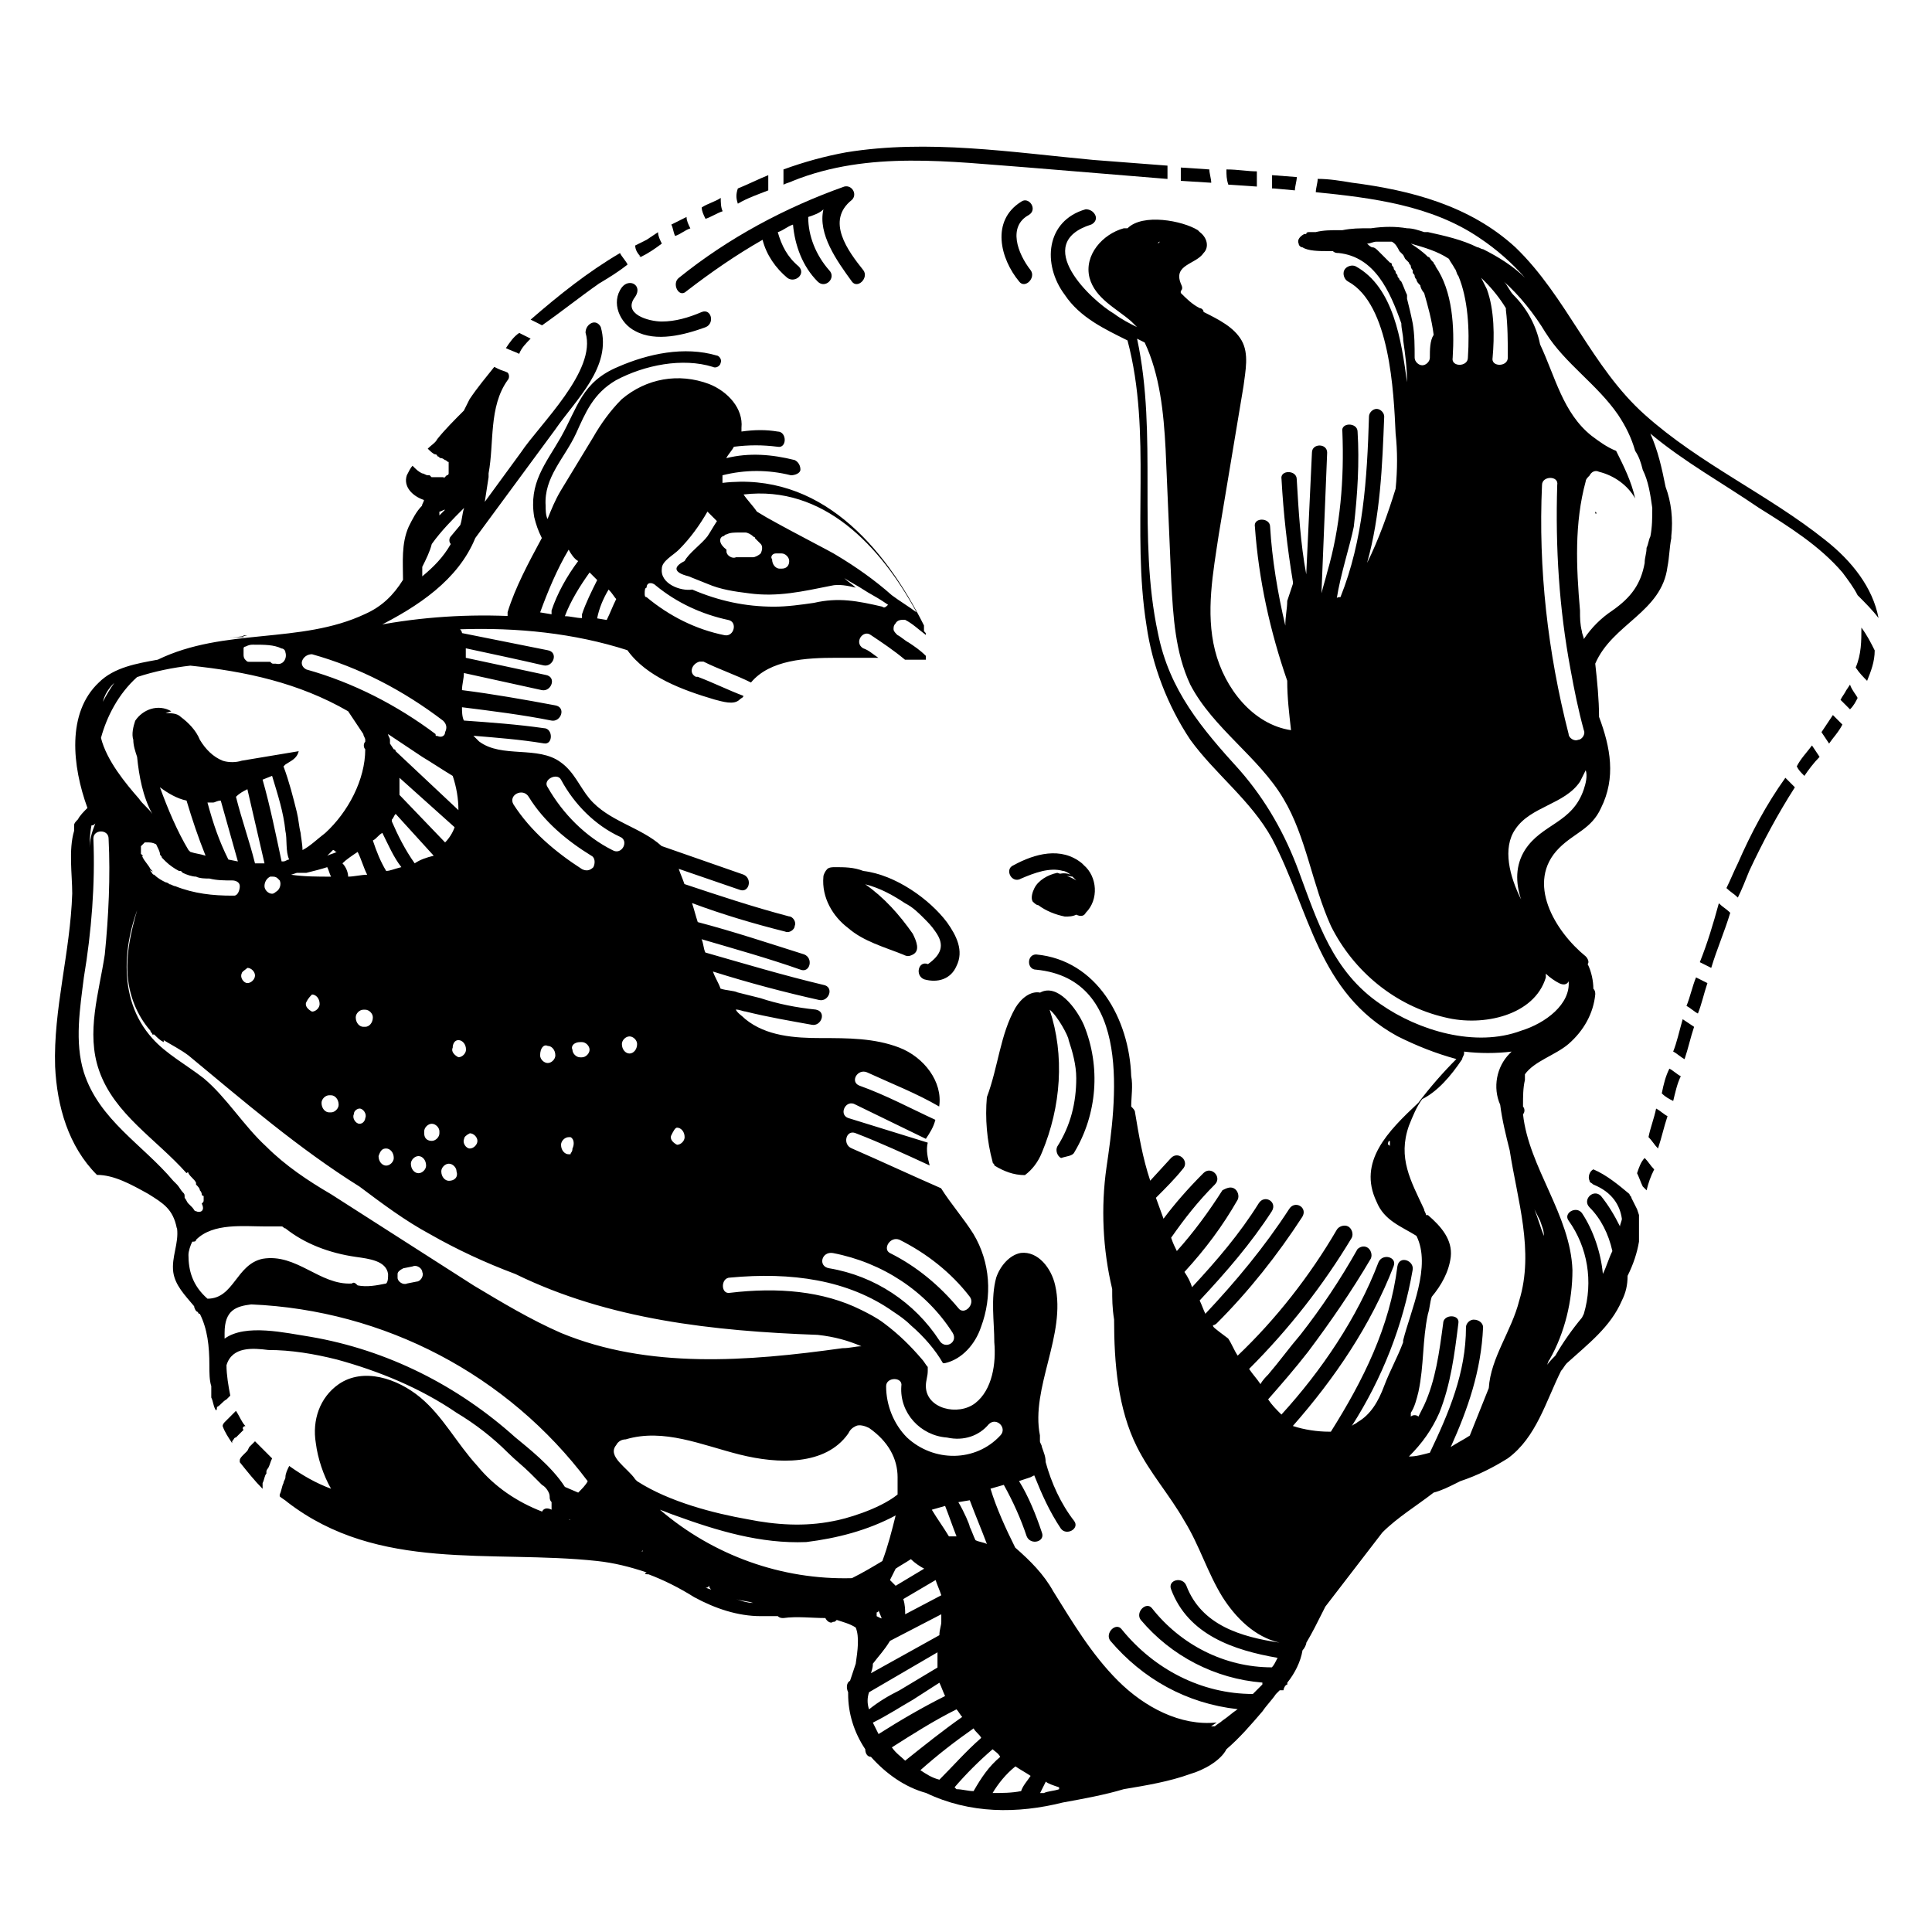 <?xml version="1.0" encoding="UTF-8"?>
<!-- Uploaded to: ICON Repo, www.iconrepo.com, Generator: ICON Repo Mixer Tools -->
<svg fill="#000000" width="800px" height="800px" version="1.1" viewBox="144 144 512 512" xmlns="http://www.w3.org/2000/svg">
 <g>
  <path d="m622.18 349.62c1.008-1.512 2.519-3.527 4.031-5.039l-2.016-3.023c-1.512 2.016-3.023 3.527-4.031 5.543 0.504 1.008 1.008 1.512 2.016 2.519z"/>
  <path d="m607.57 374.81c3.527-7.559 7.559-15.113 12.09-22.168l-2.519-2.519c-5.039 7.055-9.07 14.609-12.594 22.672-1.008 2.016-2.016 4.535-3.023 6.551 1.008 1.008 2.016 1.512 3.023 2.519 1.008-2.016 2.016-4.535 3.023-7.055z"/>
  <path d="m590.94 410.58c1.008 0.504 2.016 1.512 3.023 2.016 1.008-2.519 1.512-5.039 2.519-8.062l-3.023-1.512c-1.008 2.519-1.512 5.039-2.519 7.559z"/>
  <path d="m594.47 398.99 3.023 1.512c1.512-5.039 3.527-9.574 5.039-14.609-1.008-1.008-2.016-1.512-3.023-2.519-1.512 5.543-3.023 10.578-5.039 15.617z"/>
  <path d="m587.41 422.67c1.008 0.504 2.016 1.512 3.023 2.016 1.008-3.023 1.512-5.543 2.519-8.566l-3.023-2.016c-1.008 3.527-1.512 6.047-2.519 8.566z"/>
  <path d="m584.39 433.75c1.008 1.008 2.016 1.512 3.023 2.016 0.504-2.016 1.008-4.535 2.016-6.551-1.008-0.504-2.016-1.512-3.023-2.016-1.008 2.016-1.512 4.031-2.016 6.551z"/>
  <path d="m580.87 445.34c1.008 1.008 1.512 2.016 2.519 3.023 1.008-3.023 1.512-5.543 2.519-8.566-1.008-0.504-2.016-1.512-3.023-2.016-0.504 2.519-1.512 5.039-2.016 7.559z"/>
  <path d="m577.84 454.91c0.504 1.008 1.008 2.519 1.512 3.527l1.008 1.008c0.504-2.016 1.008-3.527 2.016-5.543-1.008-1.008-1.512-2.016-2.519-3.023-1.008 1.008-1.512 2.519-2.016 4.031z"/>
  <path d="m626.71 338.03 2.016 3.023c1.008-1.512 2.519-3.023 3.527-5.039-1.008-1.008-1.512-1.512-2.519-2.519-1.008 1.512-2.016 3.023-3.023 4.535z"/>
  <path d="m638.8 324.43c1.008-2.519 2.016-5.039 2.016-8.062-1.008-2.016-2.016-4.031-3.527-6.047 0 3.527 0 7.055-1.512 10.578 1.008 1.512 2.016 2.519 3.023 3.527z"/>
  <path d="m636.29 328.96c-0.504-1.008-1.512-2.016-2.016-3.527l-1.008 1.512c-0.504 1.008-1.008 1.512-1.512 2.519l2.519 2.519c1.008-1.008 1.512-2.016 2.016-3.023z"/>
  <path d="m347.6 194.45v-4.031c-2.519 1.008-5.543 2.519-8.062 3.527-0.504 1.512-0.504 2.519 0 4.031 2.519-1.512 5.543-2.519 8.062-3.527z"/>
  <path d="m416.62 188.4 36.777 3.023v-3.527c-6.551-0.504-13.098-1.008-19.648-1.512-21.664-2.016-43.832-5.543-65.496-2.016-5.543 1.008-11.082 2.519-16.625 4.535v4.031c1.008-0.504 1.512-0.504 2.519-1.008 20.152-8.062 41.816-5.039 62.473-3.527z"/>
  <path d="m302.76 219.13c2.519-1.512 5.039-3.023 7.559-5.039-0.504-1.008-1.512-2.016-2.016-3.023-8.566 5.039-16.121 11.082-23.68 17.633l3.023 1.512c5.039-3.527 10.078-7.559 15.113-11.082z"/>
  <path d="m284.62 233.74-3.023-1.512c-1.512 1.008-2.519 2.519-3.527 4.031 1.008 0.504 2.519 1.008 3.527 1.512 0.504-1.512 2.016-3.023 3.023-4.031z"/>
  <path d="m313.85 212.08c2.016-1.008 3.527-2.016 5.543-3.527-0.504-1.008-1.008-2.016-1.008-3.023l-3.023 2.016-3.023 1.512c0 1.008 0.504 2.016 1.512 3.023-0.504-0.504-0.504 0 0 0z"/>
  <path d="m335.51 199.98c-0.504-1.008-0.504-2.519-0.504-3.527-1.512 1.008-3.527 1.512-5.039 2.519 0 1.008 0.504 2.016 1.008 3.023 1.512-0.504 3.023-1.512 4.535-2.016z"/>
  <path d="m326.95 204.52c-0.504-1.008-1.008-2.016-1.008-3.023l-4.031 2.016c0.504 1.008 0.504 2.016 1.008 3.023 1.512-0.504 2.519-1.512 4.031-2.016z"/>
  <path d="m487.16 194.45c0-1.008 0.504-2.519 0.504-3.527l-6.551-0.504v3.527h0.504z"/>
  <path d="m477.08 193.44v-4.031c-2.519 0-5.039-0.504-8.062-0.504 0 1.512 0 2.519 0.504 4.031z"/>
  <path d="m464.99 192.43c0-1.008-0.504-2.519-0.504-3.527l-7.559-0.504v3.527z"/>
  <path d="m213.59 537.04c0.504-1.008 0.504-2.016 1.008-2.519v-0.504c0-0.504 0.504-1.008 0.504-1.008 0.504-1.008 0.504-1.512 1.008-2.519l-4.535-4.535c-0.504 0.504-1.008 1.008-1.512 1.512l-0.504 1.008c-0.504 0.504-0.504 0.504-1.008 1.008-0.504 0.504-1.008 1.008-1.008 1.512v0.504c2.016 2.519 4.031 5.039 6.047 7.055z"/>
  <path d="m190.92 469.52c0.504 4.031-1.512 7.559-1.008 11.586 0.504 3.527 3.023 6.047 5.543 9.07 0 0.504 0.504 1.512 1.008 1.512 0 0 0 0.504 0.504 0.504 2.016 4.031 2.519 8.566 2.519 13.602 0 2.016 0 4.031 0.504 5.543v3.023c0.504 1.008 0.504 2.016 1.008 3.023 0.504 1.008 0.504-0.504 0.504-0.504 1.008-0.504 1.512-1.512 2.519-2.016l1.008-1.008c-0.504-2.519-1.008-5.543-1.008-8.062 1.512-5.039 7.055-4.535 11.082-4.031 6.047 0 12.09 1.008 18.137 2.519 11.082 3.023 22.168 7.559 31.738 14.105 5.039 3.023 9.574 6.551 13.602 10.578 2.016 2.016 4.031 3.527 6.047 5.543 1.008 1.008 2.016 2.016 3.023 3.023 1.008 0.504 2.016 2.016 2.016 3.023 0 0.504 0 1.008 0.504 1.512v2.016c-1.008-0.504-2.016-0.504-2.519 0.504-6.551-2.519-12.594-6.551-17.129-12.09-5.543-6.047-9.07-13.098-15.113-18.137-6.047-5.039-15.113-8.062-21.664-3.527-5.039 3.527-7.055 9.574-6.047 15.617 0.504 4.031 2.016 8.566 4.031 12.09-4.031-1.512-7.559-3.527-11.082-6.047-0.504 1.008-1.008 2.016-1.008 3.023 0 0.504-0.504 1.008-0.504 1.512-0.504 1.008-0.504 2.016-1.008 3.023v0.504c0.504 0.504 1.512 1.008 2.016 1.512 24.184 18.641 53.906 12.594 82.121 15.617 4.535 0.504 8.566 1.512 13.098 3.023-1.008 0.504 0 0.504 0.504 0.504 4.031 1.512 8.062 3.527 12.09 6.047 5.543 3.023 11.586 5.039 17.633 5.039h4.535c0.504 0.504 1.008 0.504 1.512 0.504 3.527-0.504 7.559 0 11.082 0 0.504 1.008 1.512 1.512 2.016 1.008 0.504 0 0.504 0 1.008-0.504 1.512 0.504 3.527 1.008 5.039 2.016 1.008 2.519 0.504 6.047 0 9.574-0.504 1.512-1.008 3.023-1.512 4.535-1.008 0.504-1.008 2.016-0.504 3.023v0.504c0 5.039 1.512 10.078 4.535 14.609 0 1.008 0.504 2.016 1.512 2.016 4.031 4.535 9.07 8.062 14.609 9.574 11.586 5.543 24.184 5.543 36.273 2.519 5.543-1.008 11.082-2.016 16.121-3.527 6.047-1.008 12.09-2.016 17.633-4.031 3.527-1.008 8.062-3.527 9.574-6.551 3.527-3.023 6.551-6.551 9.574-10.078 1.008-1.512 2.519-3.023 3.527-4.535l1.008-1.008h1.008c0-0.504 0.504-1.512 1.008-1.512v-0.504c2.016-2.519 3.527-5.543 4.031-8.566 0.504-0.504 1.008-1.512 1.008-2.016 1.512-2.519 3.023-5.543 4.535-8.566l0.504-1.008 15.113-19.648c4.031-4.031 9.07-7.055 13.602-10.578 2.016-0.504 4.031-1.512 6.047-2.519l1.008-0.504c4.535-1.512 8.566-3.527 12.594-6.047 7.559-5.543 10.078-15.113 14.105-23.176 0.504-0.504 1.008-1.512 1.512-2.016 5.543-5.039 11.586-9.574 14.609-16.625 1.008-2.016 1.512-4.031 1.512-6.551 1.512-3.023 2.519-6.047 3.023-9.07v-6.551-0.504l-0.504-1.512c-0.504-1.008-1.008-2.016-1.512-3.023 0-0.504-0.504-0.504-0.504-1.008-3.023-2.519-6.047-5.039-9.574-6.551-1.008 0.504-1.512 2.016-1.008 3.023 0 0.504 0.504 0.504 1.008 1.008 5.039 2.016 7.055 5.543 7.559 9.07 0 0.504-0.504 1.512-0.504 2.016-1.512-3.023-3.023-5.543-5.039-8.062-2.016-2.016-5.039 1.008-3.023 3.023 3.023 3.023 5.039 7.055 6.047 11.586-1.008 2.016-1.512 4.031-2.519 6.047-0.504-5.543-2.519-11.586-5.543-16.121-1.512-2.016-5.039 0-3.527 2.016 5.039 7.055 6.551 16.121 4.031 24.688l-0.504 1.008c-2.519 3.023-5.039 6.551-7.055 10.078-1.008 1.008-2.016 2.016-2.519 3.023 0.504-0.504 0.504-1.512 1.008-2.016 4.031-7.055 6.047-15.617 6.047-23.68-0.504-14.609-11.586-27.207-13.098-41.312 0.504-0.504 0.504-1.512 0-2.016v-0.504c0-2.016 0-4.535 0.504-6.551v-1.512c2.519-3.527 8.062-5.039 11.586-8.062 4.031-3.527 6.551-8.062 7.055-13.098 0-0.504 0-1.008-0.504-1.512 0-2.016-0.504-4.535-1.512-6.551 0.504-0.504 0-1.512-0.504-2.016-8.062-6.551-16.121-19.648-7.055-28.719 4.031-4.031 8.566-5.039 11.082-10.578 4.031-8.062 2.519-16.121-0.504-24.184 0-4.535-0.504-9.574-1.008-14.105 4.535-10.578 17.633-13.602 19.145-25.695 0.504-2.519 0.504-5.039 1.008-7.559v-0.504c0.504-4.535 0-9.07-1.512-13.098-1.008-5.039-2.016-9.574-4.031-14.105 9.07 7.559 19.145 13.098 28.719 19.648 8.062 5.039 16.121 10.078 22.168 17.129 1.512 2.016 3.023 4.031 4.031 6.047 2.016 2.016 4.031 4.031 5.543 6.047-1.512-8.062-7.055-15.113-14.105-20.656-15.113-12.09-33.25-20.152-47.863-33.25-14.105-12.594-20.656-31.234-34.258-44.336-12.09-11.082-27.711-15.113-43.328-17.129-3.023-0.504-6.047-1.008-9.07-1.008 0 1.008-0.504 2.519-0.504 3.527 15.113 1.512 30.73 3.527 43.328 12.09 4.535 3.023 8.566 6.551 12.09 10.578-3.023-3.023-7.055-5.543-11.082-7.559-0.504 0-1.008-0.504-1.512-0.504-4.031-2.016-8.566-3.023-13.098-4.031h-1.008c-1.512-0.504-3.023-1.008-4.535-1.008-3.023-0.504-6.047-0.504-9.574 0h-0.504c-2.519 0-4.535 0-7.055 0.504h-1.008c-2.016 0-4.031 0-6.047 0.504h-1.512c-0.504 0-1.008 0-1.008 0.504h-0.504c-1.008 0.504-2.016 1.512-1.512 2.519 0 0.504 0.504 1.008 1.008 1.008 1.512 1.008 4.535 1.008 6.551 1.008h1.512c0.504 0.504 1.008 0.504 1.512 0.504 9.574 1.008 13.602 10.078 16.625 18.641 0 1.512 0.504 3.023 0.504 4.535 0.504 3.527 1.008 7.055 1.008 11.082-1.512-11.082-3.527-25.191-13.602-30.73-1.008-0.504-2.519 0-3.023 1.008s0 2.519 1.008 3.023c11.082 6.047 12.09 29.223 12.594 40.305 0.504 4.535 0.504 9.574 0 14.609-2.016 6.551-4.535 13.602-7.559 19.648 3.527-12.594 4.031-25.695 4.535-38.793 0-1.008-1.008-2.016-2.016-2.016s-2.016 1.008-2.016 2.016c-0.504 16.625-1.512 32.746-7.559 47.863-0.504 0-1.008 0-1.008 0.504 1.008-6.551 3.527-14.105 4.535-19.145 1.008-8.566 1.512-17.129 1.008-25.191 0-2.519-4.535-2.519-4.031 0 0.504 12.594-0.504 25.191-4.031 37.281-0.504 2.016-1.008 3.527-1.512 5.543 0.504-12.594 1.008-24.688 1.512-37.281 0-2.519-4.031-2.519-4.031 0-0.504 10.578-1.008 21.664-1.512 32.242-1.512-8.062-2.016-16.625-2.519-25.191 0-2.519-4.535-2.519-4.031 0 0.504 9.07 1.512 18.137 3.023 27.207v0.504c-0.504 1.512-1.008 3.023-1.512 4.535 0 2.016-0.504 4.031-0.504 6.551-2.016-8.566-3.527-17.633-4.031-26.199 0-2.519-4.535-2.519-4.031 0 1.008 14.105 4.031 27.711 8.566 40.809 0 4.535 0.504 8.566 1.008 13.098-10.078-1.512-17.633-11.082-20.152-21.16s-0.504-20.656 1.008-30.73l6.551-39.297c0.504-4.031 1.512-8.566-0.504-12.09-2.016-3.527-6.047-5.543-10.078-7.559 0-0.504-0.504-1.008-1.008-1.008-2.016-1.008-3.527-2.519-5.039-4.031v-0.504c0.504-0.504 0.504-1.008 0-2.016-2.016-5.039 4.031-5.039 6.047-8.062 1.512-1.512 1.008-4.031-1.008-5.543l-0.504-0.504c-4.031-2.519-14.609-4.535-18.641-0.504h-1.008c-5.543 1.512-10.578 7.055-9.07 13.098 1.512 5.543 7.055 8.062 11.082 11.586 0.504 0.504 1.008 1.008 1.512 1.512-2.016-1.008-4.031-2.016-6.047-3.527-6.047-3.527-22.168-18.641-6.047-23.68 1.008-0.504 1.512-1.512 1.008-2.519-0.504-1.008-1.512-1.512-2.519-1.512-10.578 3.023-11.586 14.609-5.543 22.672 4.031 6.047 10.578 9.07 16.625 12.09 6.551 24.688 1.008 50.383 5.039 75.57 1.512 10.578 5.543 21.16 11.586 30.23 6.551 9.07 16.121 16.121 21.664 26.199 10.078 19.145 12.09 40.809 33.25 52.395 5.039 2.519 10.078 4.535 15.617 6.047-3.527 3.527-7.055 7.559-10.078 11.586-8.062 7.559-16.121 15.617-11.082 26.199 2.016 5.039 6.551 6.551 10.578 9.07 4.031 8.062-1.512 19.648-3.527 27.711v0.504c-1.512 4.031-3.527 7.559-5.039 11.586-1.512 4.031-3.527 7.559-7.055 9.574-0.504 0.504-1.008 0.504-1.512 1.008 8.062-12.594 13.602-26.703 16.121-41.312 0.504-2.519-3.527-4.031-4.031-1.008-2.016 16.121-9.07 30.23-17.633 43.832h-0.504c-3.023 0-6.551-0.504-9.574-1.512 11.082-12.594 20.656-26.703 26.703-42.32 1.008-2.519-3.023-3.527-4.031-1.008-5.543 14.609-15.113 28.719-25.695 40.305-1.512-1.512-2.519-2.519-3.527-4.031 3.527-4.031 7.055-8.062 10.578-12.594 6.047-8.062 11.586-16.121 16.625-24.688 0.504-1.008 0-2.519-1.008-3.023s-2.016 0-2.519 0.504c-4.535 8.062-9.574 15.617-15.113 22.672-3.023 3.527-5.543 7.055-8.566 10.578-0.504 0.504-1.512 1.512-2.016 2.519-1.008-1.512-2.016-2.519-3.023-4.031 10.578-10.578 19.648-22.168 27.207-34.762 0.504-1.008 0-2.519-1.008-3.023-1.008-0.504-2.519 0-3.023 1.008-7.055 12.09-16.121 23.68-26.199 33.25-1.008-1.512-1.512-3.023-2.519-4.535-4.031-3.023-4.031-3.023-4.031-3.527 0.504 0 1.008-0.504 1.008-0.504 8.566-8.566 16.121-18.137 22.672-28.215 1.512-2.519-2.016-4.535-3.527-2.016-6.551 10.078-14.105 19.145-22.168 27.711-0.504-1.008-1.008-2.519-1.512-3.527 7.055-7.559 13.602-15.113 19.145-23.68 1.512-2.519-2.016-4.535-3.527-2.016-5.039 8.062-11.082 15.113-17.633 22.168-0.504-1.512-1.008-2.519-2.016-4.031 5.543-6.047 10.078-12.09 14.105-19.145 0.504-1.008 0-2.519-1.008-3.023-1.008-0.504-2.016 0-3.023 0.504-3.527 5.543-7.559 11.082-12.09 16.121-0.504-1.008-1.008-2.016-1.512-3.527 3.527-5.039 7.055-9.574 11.586-14.105 2.016-2.016-1.008-5.039-3.023-3.023-4.031 4.031-7.559 8.062-10.578 12.09l-2.016-5.543c2.519-2.519 5.039-5.039 7.055-7.559 2.016-2.016-1.008-5.039-3.023-3.023l-5.543 6.047c-2.016-6.047-3.023-12.09-4.031-18.137 0-0.504-0.504-1.008-1.008-1.512 0-2.519 0.504-5.543 0-8.062-0.504-15.113-9.07-30.73-25.191-32.242-2.519 0-2.519 4.031 0 4.031 25.695 2.519 21.16 35.266 18.641 52.395-1.512 10.578-1.008 21.664 1.512 32.242 0 2.519 0 5.039 0.504 8.062 0 11.586 1.008 23.68 6.047 33.754 3.527 7.055 8.566 12.594 12.594 19.648 4.031 6.551 6.047 13.602 10.078 20.152 3.527 5.543 8.566 10.578 15.113 12.09-10.078-1.512-20.656-4.535-24.688-15.113-1.008-2.519-5.039-1.512-4.031 1.008 4.535 12.09 16.625 16.121 28.215 18.137-0.504 1.008-1.008 2.016-1.512 2.519-12.594 0-24.184-6.047-31.738-15.617-1.512-2.016-4.535 1.008-3.023 3.023 8.062 9.574 19.648 15.617 32.242 16.625v0.504c-1.008 1.008-1.512 1.512-2.519 2.519-13.602 0-26.199-6.551-34.762-17.129-1.512-2.016-4.535 1.008-3.023 3.023 8.566 10.078 20.152 16.625 33.754 18.137-1.512 1.008-2.519 2.016-4.031 3.023-0.504 0.504-1.512 1.008-2.016 1.512h-1.008l1.512-1.008c-9.574 1.008-19.145-4.031-26.199-11.082-7.055-7.055-12.09-15.617-17.129-23.68-2.519-4.535-6.047-8.062-10.078-11.586-2.519-5.039-5.039-10.578-6.551-15.617l3.527-1.008c2.519 4.535 4.535 9.07 6.047 13.602 1.008 2.519 5.039 1.512 4.031-1.008-1.512-4.535-3.527-9.574-6.047-13.602l3.023-1.008 1.008-0.504c2.016 5.039 4.031 9.574 7.055 14.105 1.512 2.016 5.039 0 3.527-2.016-3.527-4.535-6.047-10.078-7.559-15.617 0-1.512-0.504-2.519-1.008-4.031 0-0.504-0.504-1.008-0.504-1.512v-1.008-0.504c-2.519-12.594 7.055-26.703 4.031-39.801-1.008-4.535-4.535-9.07-9.07-8.566-3.023 0.504-5.543 3.527-6.551 6.551-1.512 5.543-0.504 11.586-0.504 17.129 0.504 5.543-0.504 12.594-5.039 16.121s-13.098 1.512-13.098-4.535c0-1.512 0.504-2.519 0.504-4.031v-1.008c-0.504-0.504-1.008-1.512-1.512-2.016-3.023-3.527-6.047-6.551-10.078-9.574-2.016-1.512-4.031-2.519-6.047-3.527-10.078-5.039-22.168-6.047-34.762-4.535-2.519 0.504-2.519-4.031 0-4.031 16.121-1.512 31.234 0.504 43.328 9.07 1.512 1.008 3.023 2.016 4.535 3.527 3.527 3.023 6.551 6.551 8.566 10.078h0.504c4.535-1.008 8.062-5.039 9.574-9.574 3.023-8.062 2.519-17.129-2.016-24.688-2.519-4.031-6.047-8.062-8.566-12.09-8.062-3.527-15.617-7.055-23.68-10.578-2.519-1.008-1.512-5.039 1.008-4.031 6.551 2.519 13.098 5.543 19.648 8.566-0.504-2.016-1.008-4.031-0.504-6.047l-21.16-6.551c-2.519-1.008-0.504-5.039 2.016-3.527l18.641 9.07c1.008-1.512 2.016-3.023 2.519-5.039-6.551-3.023-13.098-6.551-20.152-9.07-2.519-1.008-0.504-4.535 2.016-3.527 6.551 3.023 13.098 5.543 19.145 9.07 1.008-6.551-4.031-13.098-10.578-15.617-6.551-2.519-13.602-2.519-20.656-2.519-7.055 0-14.609-0.504-20.152-5.039-1.008-1.008-2.016-1.512-2.519-2.519 1.008 0 2.016 0.504 2.519 0.504 6.047 1.512 12.09 2.519 17.633 3.527 2.519 0.504 4.031-3.527 1.008-4.031-5.039-0.504-10.078-1.512-14.609-3.023-2.016-0.504-4.031-1.008-6.047-1.512-1.008-0.504-3.023-0.504-4.535-1.008-0.504-1.512-1.512-3.023-2.016-4.535 9.574 3.023 19.145 5.543 28.215 7.559 2.519 0.504 4.031-3.527 1.008-4.031-10.578-2.519-20.656-5.543-31.234-8.566-0.504-1.008-0.504-2.519-1.008-3.527 8.566 2.519 17.633 5.039 26.199 8.062 2.519 1.008 3.527-3.023 1.008-4.031-9.574-3.023-18.641-6.047-28.215-8.566-0.504-1.512-1.008-3.527-1.512-5.039 8.062 3.023 16.625 5.543 24.688 7.559 1.008 0.504 2.519-0.504 2.519-1.512 0.504-1.008-0.504-2.519-1.512-2.519-9.574-2.519-18.641-5.543-27.711-8.566-0.504-1.512-1.008-2.519-1.512-4.031l16.121 5.543c2.519 1.008 3.527-3.023 1.008-4.031l-21.664-7.559c-5.543-5.039-14.105-6.551-19.145-12.594-2.519-3.023-4.031-7.055-7.559-9.574-6.047-4.535-15.617-1.008-21.664-5.543l-1.512-1.512c6.047 0.504 12.594 1.008 18.641 2.016 2.519 0.504 2.519-4.031 0-4.031-7.055-1.008-14.105-1.512-21.16-2.016-0.504-1.008-0.504-2.519-0.504-3.527 8.062 1.008 16.121 2.016 23.68 3.527 2.519 0.504 4.031-3.527 1.008-4.031-8.062-1.512-16.625-3.023-24.688-4.031 0-1.512 0.504-3.023 0.504-4.535 7.055 1.512 13.602 3.023 20.656 4.535 2.519 0.504 4.031-3.527 1.008-4.031-7.055-1.512-14.105-3.023-21.16-4.535v-2.519c7.055 1.512 14.105 3.023 20.656 4.535 2.519 0.504 4.031-3.527 1.008-4.031-7.559-1.512-15.113-3.023-22.672-4.535 0-0.504-0.504-1.008-0.504-1.008 15.113-0.504 30.23 1.008 44.336 5.543 5.039 7.055 14.609 10.578 23.176 13.098 2.016 0.504 5.039 1.512 6.551 0 0.504-0.504 1.008-0.504 1.008-1.008-4.031-1.512-8.062-3.527-12.09-5.039h-0.504c-2.016-1.008-1.008-3.527 1.008-4.031h1.008c4.031 2.016 8.566 3.527 12.594 5.543 5.039-6.047 14.609-6.551 22.672-6.551h11.082c-1.512-1.008-2.519-2.016-4.031-2.519-2.519-1.512 0-5.039 2.016-3.527 3.023 2.016 6.047 4.031 9.07 6.551h5.543v-1.008c-1.512-1.512-3.023-2.519-4.535-3.527-1.008-0.504-2.016-1.512-3.023-2.016-0.504-0.504-1.008-1.008-1.008-1.512 0-0.504 0-1.008 0.504-1.512 0.504-1.008 1.512-1.008 2.519-1.008 2.016 1.008 3.527 2.519 5.543 4.031 0-0.504 0-0.504-0.504-1.008v-1.512c-10.578-21.16-27.711-40.809-53.402-37.785v-2.016c6.047-1.512 12.09-1.512 18.137 0 1.008 0 2.519-0.504 2.519-1.512s-0.504-2.016-1.512-2.519c-6.047-1.512-12.09-2.016-18.137-0.504 0.504-1.008 1.512-2.016 2.016-3.023 4.031-0.504 7.559-0.504 11.586 0 2.519 0.504 2.519-4.031 0-4.031-3.023-0.504-6.047-0.504-9.574 0v-1.008c0.504-5.039-3.527-9.574-8.566-11.586-8.062-3.023-16.625-1.512-23.176 4.031-3.023 3.023-5.543 6.551-7.559 10.078l-8.566 14.105c-1.512 2.519-2.519 5.039-3.527 7.559-0.504-1.008-0.504-2.519-0.504-3.527-0.504-7.559 5.039-12.594 8.062-19.145 2.519-5.543 4.535-10.578 10.578-14.105 7.559-4.031 17.633-6.047 25.695-3.527 1.008 0.504 2.016-0.504 2.016-1.008 0.504-1.008-0.504-2.016-1.008-2.016-8.566-2.519-18.137-0.504-26.199 3.023-9.574 4.031-10.578 10.578-15.113 18.641-4.031 7.055-8.566 12.09-7.055 21.16 0.504 2.016 1.008 3.527 2.016 5.543-3.527 6.551-7.055 13.098-9.07 19.648v1.008c-12.594-0.504-25.191 0.504-37.281 3.023h2.519c11.082-5.543 21.664-12.594 26.199-23.68l21.16-28.719c5.543-8.062 15.113-16.625 12.09-27.207-0.504-1.008-1.512-1.512-2.519-1.008-1.008 0.504-1.512 1.512-1.512 2.519 3.023 10.078-12.09 24.184-17.129 31.738l-9.574 13.098 1.008-6.551v-1.008c1.512-8.062 0-17.633 5.039-24.688 0.504-0.504 0.504-1.512 0-2.016-1.008-0.504-1.512-0.504-2.519-1.008l-1.008-0.504c-2.016 2.519-4.535 5.543-6.551 8.566-0.504 1.008-1.008 2.016-1.512 3.023-2.519 2.519-5.039 5.039-7.055 7.559-0.504 1.008-1.512 1.512-2.519 2.519 0.504 0.504 1.512 1.512 2.016 1.512 0 0 0.504 0 0.504 0.504 0.504 0 0.504 0.504 1.008 0.504 0.504 0 1.008 0.504 1.008 0.504 0.504 0 0.504 0.504 1.008 0.504v3.023s0 0.504-0.504 0.504l-0.504 0.504c-0.504 0.504 0 0-0.504 0h-3.023l-0.504-0.504h-0.504c-0.504 0-1.008-0.504-1.512-0.504-1.008-0.504-1.512-1.008-2.519-2.016-0.504 0.504-1.008 1.512-1.512 2.519-1.008 3.023 1.512 5.543 4.535 6.551 0 0.504-0.504 1.008-0.504 1.512-1.512 1.512-2.519 3.527-3.527 5.543-2.016 4.535-1.512 9.574-1.512 14.105-2.519 4.031-5.543 7.055-10.078 9.07-17.129 8.062-37.281 3.527-54.914 12.09-5.543 1.008-11.586 2.016-15.617 6.047-8.566 8.062-7.055 22.168-3.023 33.25-1.008 1.008-2.016 2.016-2.519 3.023-0.504 0.504-1.008 1.008-1.008 1.512v1.512c-1.512 5.039-0.504 11.586-0.504 16.625-0.504 15.617-5.039 30.73-4.535 45.848 0.504 10.578 3.527 21.16 11.082 28.719 4.535 0 9.07 2.519 13.602 5.039 4.031 2.519 6.551 4.031 7.559 9.07zm191.45 3.023c7.055 3.527 13.602 8.566 18.641 15.113 1.512 2.016-1.512 5.039-3.023 3.023-5.039-6.047-11.082-11.082-18.137-14.609-2.016-1.008 0-4.535 2.519-3.527zm-17.633 3.527c13.098 2.519 24.688 10.078 31.738 21.16 1.512 2.519-2.016 4.535-3.527 2.016-6.551-10.078-17.129-17.129-29.223-19.145-3.023-0.504-2.016-4.535 1.008-4.031zm-71.039-168.78c1.512-4.031 4.031-8.062 6.551-11.586l2.016 2.016c-1.512 3.023-3.023 6.047-4.031 9.07v1.008c-1.512 0-3.023-0.504-4.535-0.504zm8.566 0.504c0.504-2.519 1.512-5.039 3.023-7.559 1.008 1.008 1.512 2.016 2.016 2.519-1.008 2.016-1.512 3.527-2.519 5.543l-3.023-0.504c0.504 0.504 0.504 0.504 0.504 0zm33.25-21.664c0.504 0 0.504-0.504 1.008-0.504 1.008-0.504 2.016-0.504 3.527-0.504h1.512c0.504 0 1.512 0.504 2.016 1.008 0.504 0.504 0.504 0 0.504 0.504l1.512 1.512c0.504 0.504 0.504 1.512 0 2.519-0.504 0.504-1.512 1.008-2.016 1.008h-4.535c-1.008 0.504-2.519-0.504-2.519-1.512v-0.504c-2.016-1.512-2.016-3.023-1.008-3.527zm14.105 4.535h1.512c1.008 0 2.016 1.008 2.016 2.016s-0.504 2.016-2.016 2.016h-0.504c-1.008 0-2.016-1.008-2.016-2.519-0.504-0.504 0-1.512 1.008-1.512zm37.281 15.617c-2.016-1.512-4.535-3.023-6.551-4.535-4.535-4.031-9.574-7.559-14.609-10.578-1.512-1.008-10.578-5.543-18.641-10.078l-2.519-1.512-1.008-0.504 1.008 0.504c-1.008-1.512-2.519-3.023-3.527-4.535 21.16-2.519 36.273 13.602 45.848 31.234zm-67.512-11.586c0-2.016 3.023-3.527 4.535-5.039 3.023-3.023 5.543-6.551 7.559-10.078 1.008 1.008 1.512 1.512 2.519 2.519-1.008 1.512-1.512 2.519-2.519 4.031-1.512 2.016-5.039 4.535-6.047 6.551-3.023 1.512-3.023 3.023 1.008 4.031l5.039 2.016c3.527 1.512 7.055 2.016 11.082 2.519 7.559 1.008 14.105-0.504 21.664-2.016 2.016-0.504 4.535 0 6.551 0.504-1.008-1.008-2.016-1.512-3.023-2.519 1.512 1.008 3.527 2.016 5.039 3.023 1.512 1.008 3.527 2.016 5.039 3.023l1.512 1.008c-0.504 0.504-1.008 1.008-1.512 0.504-6.551-1.512-11.586-2.519-18.137-1.008-3.527 0.504-7.055 1.008-10.578 1.008-7.559 0-14.609-1.512-21.664-4.535-3.023 0.504-8.566-1.512-8.062-5.543zm-1.512 4.535c5.543 4.535 12.09 7.559 19.145 9.07 2.519 0.504 1.512 4.535-1.008 4.031-7.559-1.512-14.609-5.039-20.656-10.078-0.504 0-0.504-0.504-0.504-1.008s0-1.512 0.504-1.512c0-1.512 1.512-1.512 2.519-0.504zm-30.73 7.055c2.016-5.543 4.535-11.586 7.559-16.625 0.504 1.008 1.512 2.519 2.519 3.023-3.023 4.031-5.543 8.566-7.055 13.098v1.008zm-26.703-26.703c0.504 0 1.008-0.504 1.512-0.504-0.504 0.504-1.008 1.008-1.512 1.512zm-66.504 175.32c0.504 1.008 1.512 1.512 2.016 2.519v0.504c0.504 0.504 1.008 1.008 1.008 1.512 0.504 0.504 0.504 1.008 0.504 1.008 0 0.504 0.504 0.504 0.504 0.504v1.008c0 0.504 0 0.504-0.504 1.008 1.008 2.016-0.504 2.519-1.512 2.016-0.504 0-0.504-0.504-1.008-1.008l-1.008-1.008c-0.504-0.504-0.504-1.008-1.008-1.512 0-1.008 0-1.008-0.504-1.512-0.504-0.504-1.008-1.512-1.512-2.016l-1.008-1.008c-8.062-9.574-19.648-16.121-23.68-28.719-2.519-8.062-1.008-17.129 0-25.191 2.016-12.09 3.023-24.688 2.519-36.777 0-2.519 4.031-2.519 4.031 0 0.504 10.078 0 20.656-1.008 30.73-1.512 10.078-5.039 20.656-1.512 30.73 4.031 11.586 15.113 18.137 23.176 27.207 0.504-0.504 0.504 0 0.504 0zm-7.559-102.27c2.016 1.512 4.535 3.023 7.055 3.527 1.512 5.039 3.023 9.574 5.039 14.609-1.512-0.504-2.519-0.504-4.031-1.008l-0.504-0.504c-3.023-5.039-5.543-11.082-7.559-16.625zm29.727-3.023c1.512 5.039 3.023 9.574 3.527 14.609 0.504 2.016 0 5.543 1.008 7.559-0.504 0-1.008 0.504-1.512 0.504h-0.504c-1.512-7.055-3.023-14.609-5.039-21.664zm-5.039-34.762c3.023 0 5.543 0 7.559 1.008 0.504 0 1.008 0.504 1.008 1.008 0.504 1.512-0.504 3.527-2.519 3.023h-0.504c-0.504 0-0.504 0-1.008-0.504h-1.008-1.512-1.512-0.504-0.504-0.504c-0.504 0-0.504 0-1.008-0.504-0.504-0.504-0.504-1.008-0.504-1.512v-0.504-0.504-0.504c0-0.504 0.504-0.504 0.504-0.504 1.008-0.504 1.512-0.504 2.016-0.504zm5.039 66c-1.008 0-2.016-1.008-2.016-2.016 0-1.008 0.504-2.016 1.512-2.519h0.504c0.504 0 1.008 0 1.512 0.504l0.504 0.504c0.504 1.008 0 2.519-1.008 3.023 0 0-0.504 0.504-1.008 0.504zm-30.73-13.098v0c0.504 1.008 1.008 2.016 1.008 2.519s0.504 0.504 0.504 1.008l1.008 1.008c1.008 1.008 2.519 2.016 3.527 2.519h0.504l0.504 0.504c1.008 0.504 2.519 1.008 3.527 1.008 1.008 0.504 2.519 0.504 3.527 0.504 2.016 0.504 4.031 0.504 6.047 0.504 1.008 0 2.016 0.504 2.016 1.512s-0.504 2.519-1.512 2.519h-0.504c-5.039 0-10.078-0.504-15.113-2.519-0.504 0-1.008-0.504-1.512-0.504-0.504-0.504-1.008-0.504-1.008-0.504-1.008-0.504-2.016-1.008-3.023-2.016-0.504 0-0.504-0.504-1.008-1.008-0.504-0.504 1.008 0.504 0.504 0l-0.504-0.504c-0.504-1.008-1.512-2.016-2.016-3.023-0.504-1.008 0 0 0-0.504l-0.504-0.504v-0.504-1.008-0.504l1.008-1.008h0.504c1.008 0 1.512 0 2.519 0.504-0.504 0 0 0 0 0zm24.184 32.746c1.008 0 2.016 1.008 2.016 2.016 0 1.008-1.008 2.016-2.016 2.016-1.008 0-2.016-1.512-1.512-2.519 0-0.504 1.008-1.008 1.512-1.512zm17.129 7.055c1.008 0 2.016 1.008 2.016 2.519 0 1.008-1.008 2.016-2.016 2.016-1.008-0.504-2.016-1.512-1.512-2.519 0.504-1.008 1.008-1.512 1.512-2.016zm8.062-34.762v0c1.008-1.008 2.519-2.016 4.031-3.023 1.008 2.016 1.512 4.031 2.519 6.047-1.512 0-3.527 0.504-5.039 0.504 0-1.008-0.504-2.519-1.512-3.527zm30.73 46.855c1.008 0 2.016 1.008 2.016 2.519 0 1.008-1.008 2.016-2.016 2.016-1.008-0.504-2.016-1.512-1.512-2.519 0-1.008 0.504-2.016 1.512-2.016zm-2.519 37.281c-1.008 0-2.016-1.008-2.016-2.519 0-1.008 1.008-2.016 2.016-2.016 1.008 0 2.016 1.008 2.016 2.016 0.504 1.512-0.504 2.519-2.016 2.519zm5.543-12.594c1.008 0 2.016 1.008 2.016 2.016 0 1.008-1.008 2.016-2.016 2.016-1.008 0-2.016-1.512-1.512-2.519 0-0.504 0.504-1.008 1.512-1.512zm-27.711-28.215h-0.504c-1.008 0-2.016-1.008-2.016-2.519 0-1.008 1.008-2.016 2.016-2.016h0.504c1.008 0 2.016 1.008 2.016 2.016 0 1.512-1.008 2.519-2.016 2.519zm-1.512 25.695c-1.008 0-2.016-1.512-1.512-2.519 0-1.008 1.008-1.512 1.512-1.512 1.008 0 2.016 1.512 1.512 2.519 0 0.504-0.504 1.512-1.512 1.512zm7.055 6.551c1.008 0 2.016 1.008 2.016 2.519 0 1.008-1.008 2.016-2.016 2.016-1.008 0-2.016-1.008-2.016-2.519 0.504-1.512 1.008-2.016 2.016-2.016zm0-73.555c-1.512-2.519-2.519-5.039-3.527-8.062 1.008-0.504 1.512-1.512 2.519-2.016 1.512 3.023 3.023 6.551 5.039 9.07-2.016 0.504-3.023 1.008-4.031 1.008zm8.566 75.57c1.008 0 2.016 1.008 2.016 2.519 0 1.008-1.008 2.016-2.016 2.016-1.008 0-2.016-1.008-2.016-2.519 0-1.008 1.008-2.016 2.016-2.016zm1.512-6.047v-0.504c0-1.008 1.008-2.016 2.016-2.016 1.008 0 2.016 1.008 2.016 2.016v0.504c0 1.008-1.008 2.016-2.016 2.016-1.008 0-2.016-0.504-2.016-2.016zm-2.519-71.539c-2.519-3.527-4.535-7.559-6.047-11.082v-0.504c0.504-0.504 0.504-1.008 1.008-1.512l10.078 11.082c-2.016 0.504-3.527 1.008-5.039 2.016zm-22.168 66h-0.504c-1.008 0-2.016-1.008-2.016-2.519 0-1.008 1.008-2.016 2.016-2.016h0.504c1.008 0 2.016 1.008 2.016 2.519 0 1.008-1.008 2.016-2.016 2.016zm32.746-75.57c-0.504 1.512-1.512 3.023-2.519 4.031l-12.09-12.594v-4.535zm-19.145-15.113c-0.504 0-0.504 0 0 0zm-20.152 27.207c2.016-0.504 4.031-1.008 5.543-1.512 0.504 1.008 0.504 1.512 1.008 2.519-3.527 0-7.055 0-10.578-0.504l1.512-0.504zm40.305-16.625-16.625-15.617s0-0.504-0.504-0.504l-1.008-1.512v-1.008c0-0.504-0.504-1.008-0.504-1.512l9.07 6.047c2.519 1.512 5.543 3.527 8.062 5.039 1.008 3.023 1.512 6.047 1.512 9.07zm-33.25 10.578c0.504 0 0.504 0.504 1.008 0.504-1.008 0.504-1.512 0.504-2.519 1.008 0.504-0.504 1.008-1.008 1.512-1.512zm-22.672-16.121c1.512 6.551 3.023 13.098 4.535 19.648h-2.519c-1.512-6.047-3.527-11.586-5.039-17.633 1.008-1.008 2.016-1.512 3.023-2.016zm-7.055 3.023 4.535 16.121-2.519-0.504c-2.519-5.039-4.031-9.574-5.543-15.113h1.512c0.504 0 1.008-0.504 2.016-0.504zm58.945-21.16c0.504 0 0.504 0 0 0 1.008 1.008 1.008 2.016 0.504 3.023 0 1.008-1.008 1.512-2.016 1.008-0.504 0-0.504 0-0.504-0.504-10.078-7.559-21.664-13.602-34.258-17.129-1.008-0.504-1.512-1.512-1.008-2.519 0.504-1.008 1.512-1.512 2.519-1.512 12.594 3.527 24.184 9.574 34.762 17.633zm-81.113-11.586c4.535-1.512 9.574-2.519 14.105-3.023 14.609 1.512 28.719 4.535 41.816 12.09l4.031 6.047c0 0.504 0.504 1.008 0.504 1.512v0.504c-0.504 0.504-0.504 1.512 0 2.016 0 8.062-4.535 16.625-10.578 22.168-2.016 1.512-4.031 3.527-6.047 4.535 0-1.512-0.504-4.031-0.504-4.535-0.504-2.016-0.504-3.527-1.008-5.543-1.008-4.031-2.016-8.062-3.527-12.09l0.504-0.504c1.512-1.008 3.023-1.512 3.527-3.527l-15.113 2.519c-1.512 0.504-3.527 0.504-5.039 0-2.519-1.008-4.535-3.023-6.047-5.543-1.008-2.519-3.023-4.535-5.039-6.047-1.008-1.008-2.519-1.008-4.031-1.008l1.512-0.504c-3.527-2.016-7.559-0.504-9.574 2.519-0.504 1.512-1.008 3.527-0.504 5.039 0 1.512 0.504 3.023 1.008 4.535 0.504 5.039 1.512 10.578 4.031 15.113-1.008-1.512-2.519-2.519-3.527-4.031-3.527-4.031-8.566-10.078-10.078-16.121 1.512-5.543 4.535-11.586 9.574-16.121zm-12.09 39.297c0.504 0 0.504 0 1.008-0.504-1.008 2.519-1.512 4.535-1.512 6.551v0.504c0-2.016 0-4.031 0.504-6.551zm25.695 113.86c0-1.008 0.504-2.519 1.008-3.527 0.504 0 1.008 0 1.008-0.504 4.535-4.535 12.594-3.527 18.641-3.527h4.031c0.504 0 0.504 0.504 1.008 0.504 5.039 4.031 11.586 6.551 18.641 7.559 3.527 0.504 8.062 1.008 8.566 4.535 0 1.008 0 2.016-0.504 2.519-2.519 0.504-5.039 1.008-7.559 0.504-0.504-0.504-1.008-1.008-1.512-0.504-8.566 0.504-14.609-8.062-23.68-6.551-7.055 1.512-7.559 10.578-14.609 10.578-4.031-3.527-5.039-7.559-5.039-11.586zm57.938 7.559c-1.008 0.504-2.519-0.504-2.519-1.512v-1.008c0-0.504 0.504-1.008 1.512-1.512l2.519-0.504c1.008-0.504 2.519 0.504 2.519 1.512 0.504 1.008-0.504 2.519-1.512 2.519zm28.719 40.809c-15.113-13.602-33.754-23.176-54.41-26.703-6.551-1.008-17.129-3.527-22.672 0.504v-1.512c0-6.047 3.023-7.055 7.055-7.559 35.266 1.512 68.016 18.641 89.176 46.855-0.504 1.008-1.512 2.016-2.519 3.023l-3.527-1.512c-3.527-5.543-10.078-10.578-13.098-13.098zm101.27 10.578v4.535c-5.039 4.031-14.105 6.551-17.129 7.055-7.559 1.512-15.113 1.008-22.672-0.504-8.566-1.512-20.656-4.535-29.223-10.078l-0.504-0.504c-2.016-3.023-7.559-6.047-5.039-9.07 0.504-1.008 1.512-1.512 2.519-1.512 10.078-3.023 20.152 1.512 30.23 4.031s22.672 3.023 28.719-5.543c0.504-1.008 1.008-1.512 2.016-2.016 1.008-0.504 2.519 0 3.527 0.504 5.039 3.527 7.559 8.062 7.559 13.098zm12.594 7.559c1.008 2.519 2.016 5.543 3.023 8.062h-2.016c-1.512-2.519-3.023-4.535-4.535-7.055zm-6.551 70.031c4.535-4.031 9.07-7.559 14.105-11.082 0.504 1.008 1.512 1.512 2.016 2.519-4.031 3.527-7.559 7.559-11.082 11.082-2.016-0.504-3.527-1.512-5.039-2.519zm-7.559-6.047c5.543-3.527 11.082-7.055 17.129-10.078 0.504 0.504 1.008 1.512 1.512 2.016-5.039 3.527-10.078 7.559-15.113 11.586-1.008-1.008-2.519-2.016-3.527-3.527zm-89.176-57.938c-0.504 0-1.512-0.504-2.016-0.504 0.504 0.504 1.512 0.504 2.016 0.504zm90.184 10.578c1.512-1.008 2.519-1.512 4.031-2.519 1.008 1.008 2.519 2.016 3.527 2.519l-7.559 4.535c-0.504-0.504-1.008-1.008-1.512-1.512 0.504-1.008 1.008-2.016 1.512-3.023zm-4.031 13.098-1.008-0.504v-1.008s0.504 0 0.504-0.504l1.008 2.519s0-0.504-0.504-0.504zm1.008 2.016v0zm5.039-7.055 8.566-5.039c0.504 1.512 1.008 2.519 1.512 4.031l-9.574 5.039c0-1.008 0-2.519-0.504-4.031zm-69.023-13.098c0 0.504 0 0.504-0.504 0.504 0.504 0 0.504-0.504 0.504-0.504zm60.961 30.23c1.512-2.016 3.023-3.527 4.535-6.047l13.602-7.055v2.016c0 1.008-0.504 2.016-0.504 3.527l-18.137 10.078c0.504-1.512 0.504-2.016 0.504-2.519zm17.129-3.023v4.031l-10.078 6.047c-3.023 1.512-5.543 3.023-8.062 5.039-0.504-1.512-0.504-3.023 0-4.535zm-6.551 12.594 7.055-4.535c0.504 1.008 1.008 2.519 1.512 3.527-6.047 3.023-12.09 6.551-17.633 10.078-0.504-1.008-1.008-2.016-1.512-3.023 4.031-2.016 7.055-4.031 10.578-6.047zm-8.062-36.777c-2.519 1.512-5.039 3.023-8.062 4.535-18.641 0.504-36.777-6.047-50.883-18.137 1.512 0.504 2.519 1.008 4.031 1.512 11.082 4.031 22.672 7.559 34.762 7.055 8.062-1.008 16.121-3.023 23.68-7.055-1.008 4.031-2.016 8.062-3.527 12.09zm-83.129-11.082c0.504 0 0.504 0.504 1.008 0.504l-1.008-0.504c-0.504 0-0.504 0 0 0zm102.27 71.039c3.023-3.527 6.551-7.055 10.078-10.078 0.504 0.504 1.512 1.008 2.016 2.016-3.023 2.519-5.039 5.543-7.055 9.07-1.512 0-3.023-0.504-4.535-0.504zm17.633 1.008c-0.504 0.504-0.504 0.504 0 0-2.519 0.504-5.039 0.504-7.559 0.504 1.512-2.519 3.527-5.039 6.047-7.055 1.512 1.008 2.519 1.512 4.031 2.519-1.008 1.512-2.016 2.519-2.519 4.031zm-83.633-53.906c0.504 0 0.504 0 1.008-0.504 0 0.504 0 0.504 0.504 1.008zm8.062 3.023c1.512 0.504 3.023 0.504 4.535 1.008-1.512 0-3.023-0.504-4.535-1.008zm192.46-143.08c0-0.504 0.504-1.008 0.504-1.512v-0.504c4.031 0.504 8.566 0.504 12.594 0l-0.504 0.504c-3.527 3.527-4.535 9.07-2.519 13.602 0.504 4.031 1.512 8.062 2.519 12.09 2.016 13.098 6.551 26.703 2.519 39.801-2.016 8.062-7.559 15.113-8.062 23.176l-5.039 12.594c-1.512 1.008-3.527 2.016-5.039 3.023 4.535-10.078 8.062-20.152 8.566-31.738 0-1.008-1.008-2.016-2.519-2.016-1.008 0-2.016 1.008-2.016 2.016 0 12.09-4.535 22.672-9.574 33.25-2.016 0.504-3.527 1.008-5.543 1.008 3.527-3.527 6.047-7.055 8.062-11.586 3.023-7.559 4.031-15.617 5.039-23.68 0.504-2.519-4.031-2.519-4.031 0-1.008 7.559-2.016 15.113-5.039 21.664-0.504 1.008-1.008 2.016-1.512 3.023-0.504-0.504-1.512-0.504-2.016 0v-1.008c1.008-1.512 1.512-3.527 2.016-5.543 1.512-7.055 1.008-13.602 2.519-20.656 0.504-1.512 0.504-3.023 1.008-4.535 2.519-3.023 4.535-6.551 5.039-10.578 0.504-4.535-2.519-8.062-6.047-11.082h-0.504c0-0.504-0.504-1.008-0.504-1.512-3.527-7.559-7.055-13.602-4.031-22.168 1.008-2.519 2.016-5.039 3.527-7.055 4.031-2.016 7.559-6.047 10.578-10.578zm1.512-185.91c0 2.519-4.535 2.519-4.031 0 0.504-8.062 0-17.633-4.535-24.184 0-0.504-0.504-0.504-0.504-1.008l-0.504-0.504c-0.504-0.504-0.504-1.008-1.008-1.008-1.512-1.512-3.023-2.519-4.535-3.527 3.527 1.008 7.055 2.016 10.078 4.031 0.504 1.008 1.008 1.512 1.512 2.519 0.504 0.504 0.504 1.512 1.008 2.016 2.519 6.047 3.023 14.105 2.519 21.664zm-10.078 0c0 1.008-1.008 2.016-2.016 2.016s-2.016-1.008-2.016-2.016c0-3.023 0-6.047-0.504-9.07-0.504-2.519-1.008-4.535-1.512-6.551v-1.008c-0.504-1.008-1.008-2.519-1.512-3.527l-0.504-0.504c0-0.504-0.504-0.504-0.504-1.008s-0.504-0.504-0.504-1.008-0.504-0.504-0.504-1.008c0-0.504-0.504-0.504-0.504-1.008 0-0.504-0.504-0.504-0.504-0.504l-0.504-0.504c-0.504-0.504-1.008-1.008-1.008-1.008l-1.512-1.512c-0.504-0.504-1.008-1.008-1.512-1.008-0.504 0-1.008-0.504-1.512-1.008 1.008 0 1.512-0.504 2.519-0.504h4.031c1.008 0.504 1.512 1.512 2.016 2.519l1.008 1.008 0.504 1.008 1.008 1.008c0 0.504 0.504 0.504 0.504 1.008s0.504 1.008 0.504 1.008v0.504c0 0.504 0.504 0.504 0.504 1.008s0.504 1.008 0.504 1.008c0 0.504 0.504 1.008 1.008 1.512 0 0.504 0.504 1.512 1.008 2.016 1.008 3.527 2.016 7.055 2.519 11.082-1.008 1.512-1.008 4.031-1.008 6.047zm37.281 82.625c1.008 5.543 2.016 10.578 3.527 16.121 0.504 1.008-0.504 2.519-1.512 2.519-1.008 0.504-2.519-0.504-2.519-1.512-5.543-21.664-8.062-43.832-7.055-66 0-2.519 4.535-2.519 4.031 0-0.504 16.625 0.504 32.746 3.527 48.871zm-23.68-103.79s0-0.504-0.504-0.504l1.512 1.512c2.016 2.016 4.031 4.535 5.543 7.055v0.504c0.504 4.031 0.504 8.566 0.504 12.594 0 2.519-4.535 2.519-4.031 0 0.504-5.543 0.504-12.594-1.512-18.137-0.504-1.008-1.008-2.016-1.512-3.023zm-24.688 235.28v0zm40.305 14.609c0.504 1.512 1.008 2.519 1.008 4.031-1.008-2.519-1.512-4.535-2.519-7.055 0.504 1.008 1.008 2.016 1.512 3.023zm11.586-114.36c-3.023 9.07-11.082 9.07-15.617 16.121-2.519 4.031-2.519 8.566-1.008 13.098-3.023-6.047-5.039-13.602-1.512-18.641 4.031-6.047 13.098-6.551 17.129-12.594 0.504-1.008 1.008-2.016 1.512-3.023 0.504 1.512 0 3.527-0.504 5.039zm-10.078-120.91c5.039 8.062 13.602 13.602 19.145 21.664 2.016 3.023 3.527 6.047 4.535 9.574 1.008 1.512 1.512 3.023 2.016 5.039 1.512 3.023 2.016 6.551 2.519 10.078 0 2.519 0 5.039-0.504 7.559-0.504 1.008-0.504 2.016-1.008 3.023 0 1.512-0.504 2.519-0.504 4.031-1.008 5.543-3.527 9.07-8.566 12.594-3.023 2.016-5.543 4.535-7.559 7.559 0-0.504-0.504-1.512-0.504-2.016-0.504-2.016-0.504-3.527-0.504-5.543-1.008-11.586-1.512-23.176 1.512-34.258 0-0.504 0.504-1.008 1.008-1.512 0.504-1.008 1.512-1.512 2.519-1.008 4.031 1.008 7.559 3.527 9.574 7.055-1.008-4.535-3.023-8.566-5.039-12.594-2.519-1.008-4.535-2.519-6.551-4.031-7.559-6.047-9.574-15.617-13.602-24.184-1.008-5.039-3.527-9.574-7.055-13.098-1.008-1.008-1.512-2.519-2.519-3.527 4.031 3.527 8.062 8.566 11.082 13.602zm-102.27-24.184-0.504 0.504s0-0.504 0.504-0.504zm58.441 202.03c-12.594-8.566-16.625-21.664-21.664-35.266-3.527-9.574-8.566-18.641-15.617-26.703-10.078-11.082-18.641-21.16-21.664-36.273-5.543-25.695 0-52.395-5.543-78.09l2.016 1.008c4.031 8.566 5.039 18.641 5.543 28.215l1.512 35.266c0.504 9.07 1.008 18.641 5.039 27.207 6.047 11.586 18.137 19.145 24.688 30.23 6.047 10.078 7.559 22.672 12.594 33.754 6.047 12.09 17.129 21.16 30.23 24.184 10.078 2.519 23.68-0.504 26.703-10.578v-1.008c1.008 1.008 2.519 2.016 3.527 2.519 1.008 0.504 2.016 0.504 2.519-0.504 0.504 6.047-6.047 11.082-12.594 13.098-12.09 4.535-27.207 0-37.281-7.055zm2.519 36.273v1.512s0-0.504-0.504-0.504c0-0.504 0-1.008 0.504-1.008zm-87.664 171.3v0.504c-1.512 0.504-3.023 0.504-4.031 1.008h-1.008l1.512-3.023c0.504 0.504 2.016 1.008 3.527 1.512zm-19.145-64.488c-1.008-0.504-2.016-0.504-3.023-1.008-0.504-1.008-1.008-2.519-1.512-3.527 0-0.504-1.512-4.031-3.023-6.551l3.023-0.504c1.512 4.031 3.023 7.559 4.535 11.586zm0.504-31.738c2.016-2.016 5.039 1.008 3.023 3.023-6.551 7.055-17.633 7.055-24.688 0.504-3.527-3.527-5.543-8.566-5.543-13.602 0-2.519 4.535-2.519 4.031 0-0.504 7.055 5.039 13.098 12.09 13.602 4.535 1.008 8.566-0.504 11.082-3.527zm-33.754-20.656c-1.512 0-3.023 0.504-5.039 0.504-25.191 3.527-51.387 5.543-74.562-4.031-8.062-3.527-15.617-8.062-23.176-12.594l-37.785-24.184c-6.047-3.527-12.09-7.559-17.129-12.594-6.047-5.543-10.578-13.098-16.625-18.137-4.535-3.527-10.078-6.551-13.602-10.578-9.574-10.578-8.062-26.703-1.512-39.801l-0.504 0.504c-0.504 0.504-0.504 1.512-1.008 2.016-2.016 6.551-4.031 13.602-3.527 20.656 0.504 5.543 2.519 10.578 6.047 14.609 0 0.504 0.504 0.504 0.504 1.008h0.504c1.008 1.008 1.512 1.512 2.519 2.016v-0.504c2.519 1.512 4.535 2.519 6.551 4.031 14.609 12.09 29.223 24.688 45.344 34.762 6.047 4.535 12.09 9.07 18.641 12.594 7.055 4.031 14.609 7.559 22.672 10.578 24.688 12.09 52.395 15.113 80.105 16.121 4.535 0.504 8.062 1.512 11.586 3.023zm-83.129-79.602c1.008 0 2.016 1.008 2.016 2.519 0 1.008-1.008 2.016-2.016 2.016-1.008 0-2.016-1.008-2.016-2.016 0-2.016 1.008-3.023 2.016-2.519zm6.047 28.719h-0.504c-1.008 0-2.016-1.008-2.016-2.519 0-1.008 1.008-2.016 2.016-2.016h0.504c1.008 0.504 1.008 2.016 0.504 3.023 0 1.008-0.504 1.008-0.504 1.512zm2.519-29.727h0.504c1.008 0 2.016 1.008 2.016 2.016 0 1.008-1.008 2.016-2.016 2.016h-0.504c-1.008 0-2.016-1.008-2.016-2.016-0.504-1.008 0.504-2.016 2.016-2.016zm25.695 22.672c1.008 0 2.016 1.008 2.016 2.519 0 1.008-1.008 2.016-2.016 2.016-1.008-0.504-2.016-1.512-1.512-2.519 0.504-1.008 1.008-2.016 1.512-2.016zm-12.594-19.648c-1.008 0-2.016-1.008-2.016-2.519 0-1.008 1.008-2.016 2.016-2.016 1.008 0 2.016 1.008 2.016 2.016 0 1.512-1.008 2.519-2.016 2.519zm-18.137-72.547c3.527 6.551 9.07 12.09 15.617 15.113 2.519 1.008 0.504 5.039-2.016 3.527-7.055-3.527-13.098-9.574-17.129-16.625-1.512-2.016 2.519-4.031 3.527-2.016zm-8.566 4.535c4.031 6.551 10.078 11.586 16.625 15.617 1.008 0.504 1.008 2.016 0.504 3.023-1.008 1.008-2.016 1.008-3.023 0.504-7.055-4.535-13.602-10.078-18.137-17.129-1.512-2.519 2.519-4.535 4.031-2.016zm-28.215-58.441v-2.519c1.008-2.016 2.016-4.031 2.519-6.047 2.519-3.527 5.543-6.551 8.566-9.574-0.504 1.512-0.504 3.023-1.008 4.535l-2.519 3.023c-0.504 0.504-0.504 1.512 0 2.016-2.016 3.527-4.535 6.047-7.559 8.566zm-46.352 15.617h-1.008v0.504h-4.031c1.512 0 3.023 0 5.039-0.504zm-35.266 12.594c-1.008 1.512-2.016 3.023-3.023 5.039 0.504-2.016 1.512-3.527 3.023-5.039z"/>
  <path d="m566.76 280.09v-0.504c0.504 0.504 0.504 0.504 0 0.504z"/>
  <path d="m418.14 379.34c-0.504 1.008-1.008 2.519-0.504 3.527 0.504 0.504 1.008 1.008 1.512 1.008 2.016 1.512 4.535 2.519 7.055 3.023 1.008 0 2.016 0 3.023-0.504 1.008 0.504 2.016 0.504 2.519-0.504 3.527-3.527 3.023-9.574-0.504-12.594l-0.504-0.504c-5.543-4.535-12.594-2.519-18.137 0.504-2.519 1.008-0.504 5.039 2.016 3.527 3.527-1.512 7.559-3.023 11.082-2.016 0.504 0 1.512 0.504 2.016 1.008-1.008-0.504-2.519-0.504-3.527 0l4.031 0.504 1.008 1.008c-1.512-1.008-3.527-1.512-5.039-2.016-2.519 0.504-5.039 2.016-6.047 4.031z"/>
  <path d="m428.71 449.37c6.047-10.078 7.055-22.672 2.519-33.754-2.016-4.535-7.055-11.082-11.586-8.566-2.519-0.504-5.039 1.512-6.551 4.031-4.031 7.055-4.535 15.617-7.559 23.68-0.504 5.543 0 11.586 1.512 17.129 0 0.504 0.504 0.504 0.504 1.008 2.519 1.512 5.039 2.519 8.062 2.519 2.016-1.512 3.527-3.527 4.535-6.047 5.039-12.09 6.047-25.695 2.016-37.785 2.016 1.512 5.039 7.055 5.039 8.062 1.008 3.023 2.016 6.551 2.016 10.078 0 6.551-1.512 12.594-5.039 18.137-0.504 1.008 0 2.519 1.008 3.023 1.512-0.504 3.023-0.504 3.527-1.512z"/>
  <path d="m209.05 521.92c-1.008-1.008-1.512-2.519-2.519-4.031l-1.008 1.008c-0.504 0.504-1.008 1.008-2.016 2.016 0 0-0.504 0.504-0.504 1.008 0.504 1.512 1.512 3.023 2.519 4.535v-0.504c0.504-0.504 0.504-1.008 1.008-1.008 0.504-0.504 1.008-1.008 1.512-1.512l0.504-0.504c-0.504-0.504 0-1.008 0.504-1.008z"/>
  <path d="m389.92 399.5c-2.519-1.008-3.527 3.023-1.008 4.031 3.527 1.008 7.055 0 8.566-3.527 2.016-4.031 0-8.062-2.519-11.586-4.535-6.047-13.602-12.594-22.168-13.602-2.519-1.008-5.039-1.008-7.559-1.008-0.504 0-1.512 0-2.016 0.504s-1.008 1.512-1.008 2.016c-0.504 5.543 2.519 10.578 6.551 13.602 4.031 3.527 9.574 5.039 14.609 7.055 1.008 0.504 1.512 0.504 2.519 0 2.016-1.008 1.008-3.527 0-5.543-3.527-5.039-7.559-9.574-12.594-13.098 4.031 1.008 7.559 3.023 10.578 5.039 2.016 1.008 3.527 2.519 5.039 4.031 1.008 1.008 2.016 2.016 3.023 3.527 2.519 3.527 1.512 6.047-2.016 8.566z"/>
  <path d="m308.81 220.14c-3.023 4.031-0.504 9.574 3.527 11.586 5.543 3.023 13.098 1.008 18.641-1.008 2.519-1.008 1.512-5.039-1.008-4.031-3.527 1.512-7.055 2.519-10.578 2.519-3.527 0-10.578-2.016-7.055-6.551 2.016-3.023-1.512-5.039-3.527-2.519z"/>
  <path d="m369.77 218.63c1.512 2.016 4.535-1.008 3.023-3.023-4.031-5.039-10.078-13.098-3.023-18.641 1.512-1.512 0-4.031-2.016-3.527-15.617 5.543-30.73 13.602-43.832 24.184-2.016 1.512 0 5.543 2.016 3.527 6.551-5.039 13.098-9.574 20.152-13.602 1.008 4.031 3.527 7.559 6.551 10.078 2.016 1.512 5.039-1.008 3.023-3.023-3.023-2.519-4.535-5.543-5.543-9.07 1.512-0.504 2.519-1.512 4.031-2.016 0.504 5.543 2.519 11.082 6.551 15.113 2.016 2.016 5.039-1.008 3.023-3.023-3.527-4.031-5.543-9.07-5.543-14.105 1.512-0.504 3.023-1.008 4.031-2.016-1.512 6.551 3.527 13.602 7.559 19.145z"/>
  <path d="m416.62 200.99c2.519-1.512 0-5.039-2.016-3.527-8.062 5.039-5.543 15.113-0.504 21.16 1.512 2.016 4.535-1.008 3.023-3.023-3.527-4.535-6.047-11.586-0.504-14.609z"/>
 </g>
</svg>